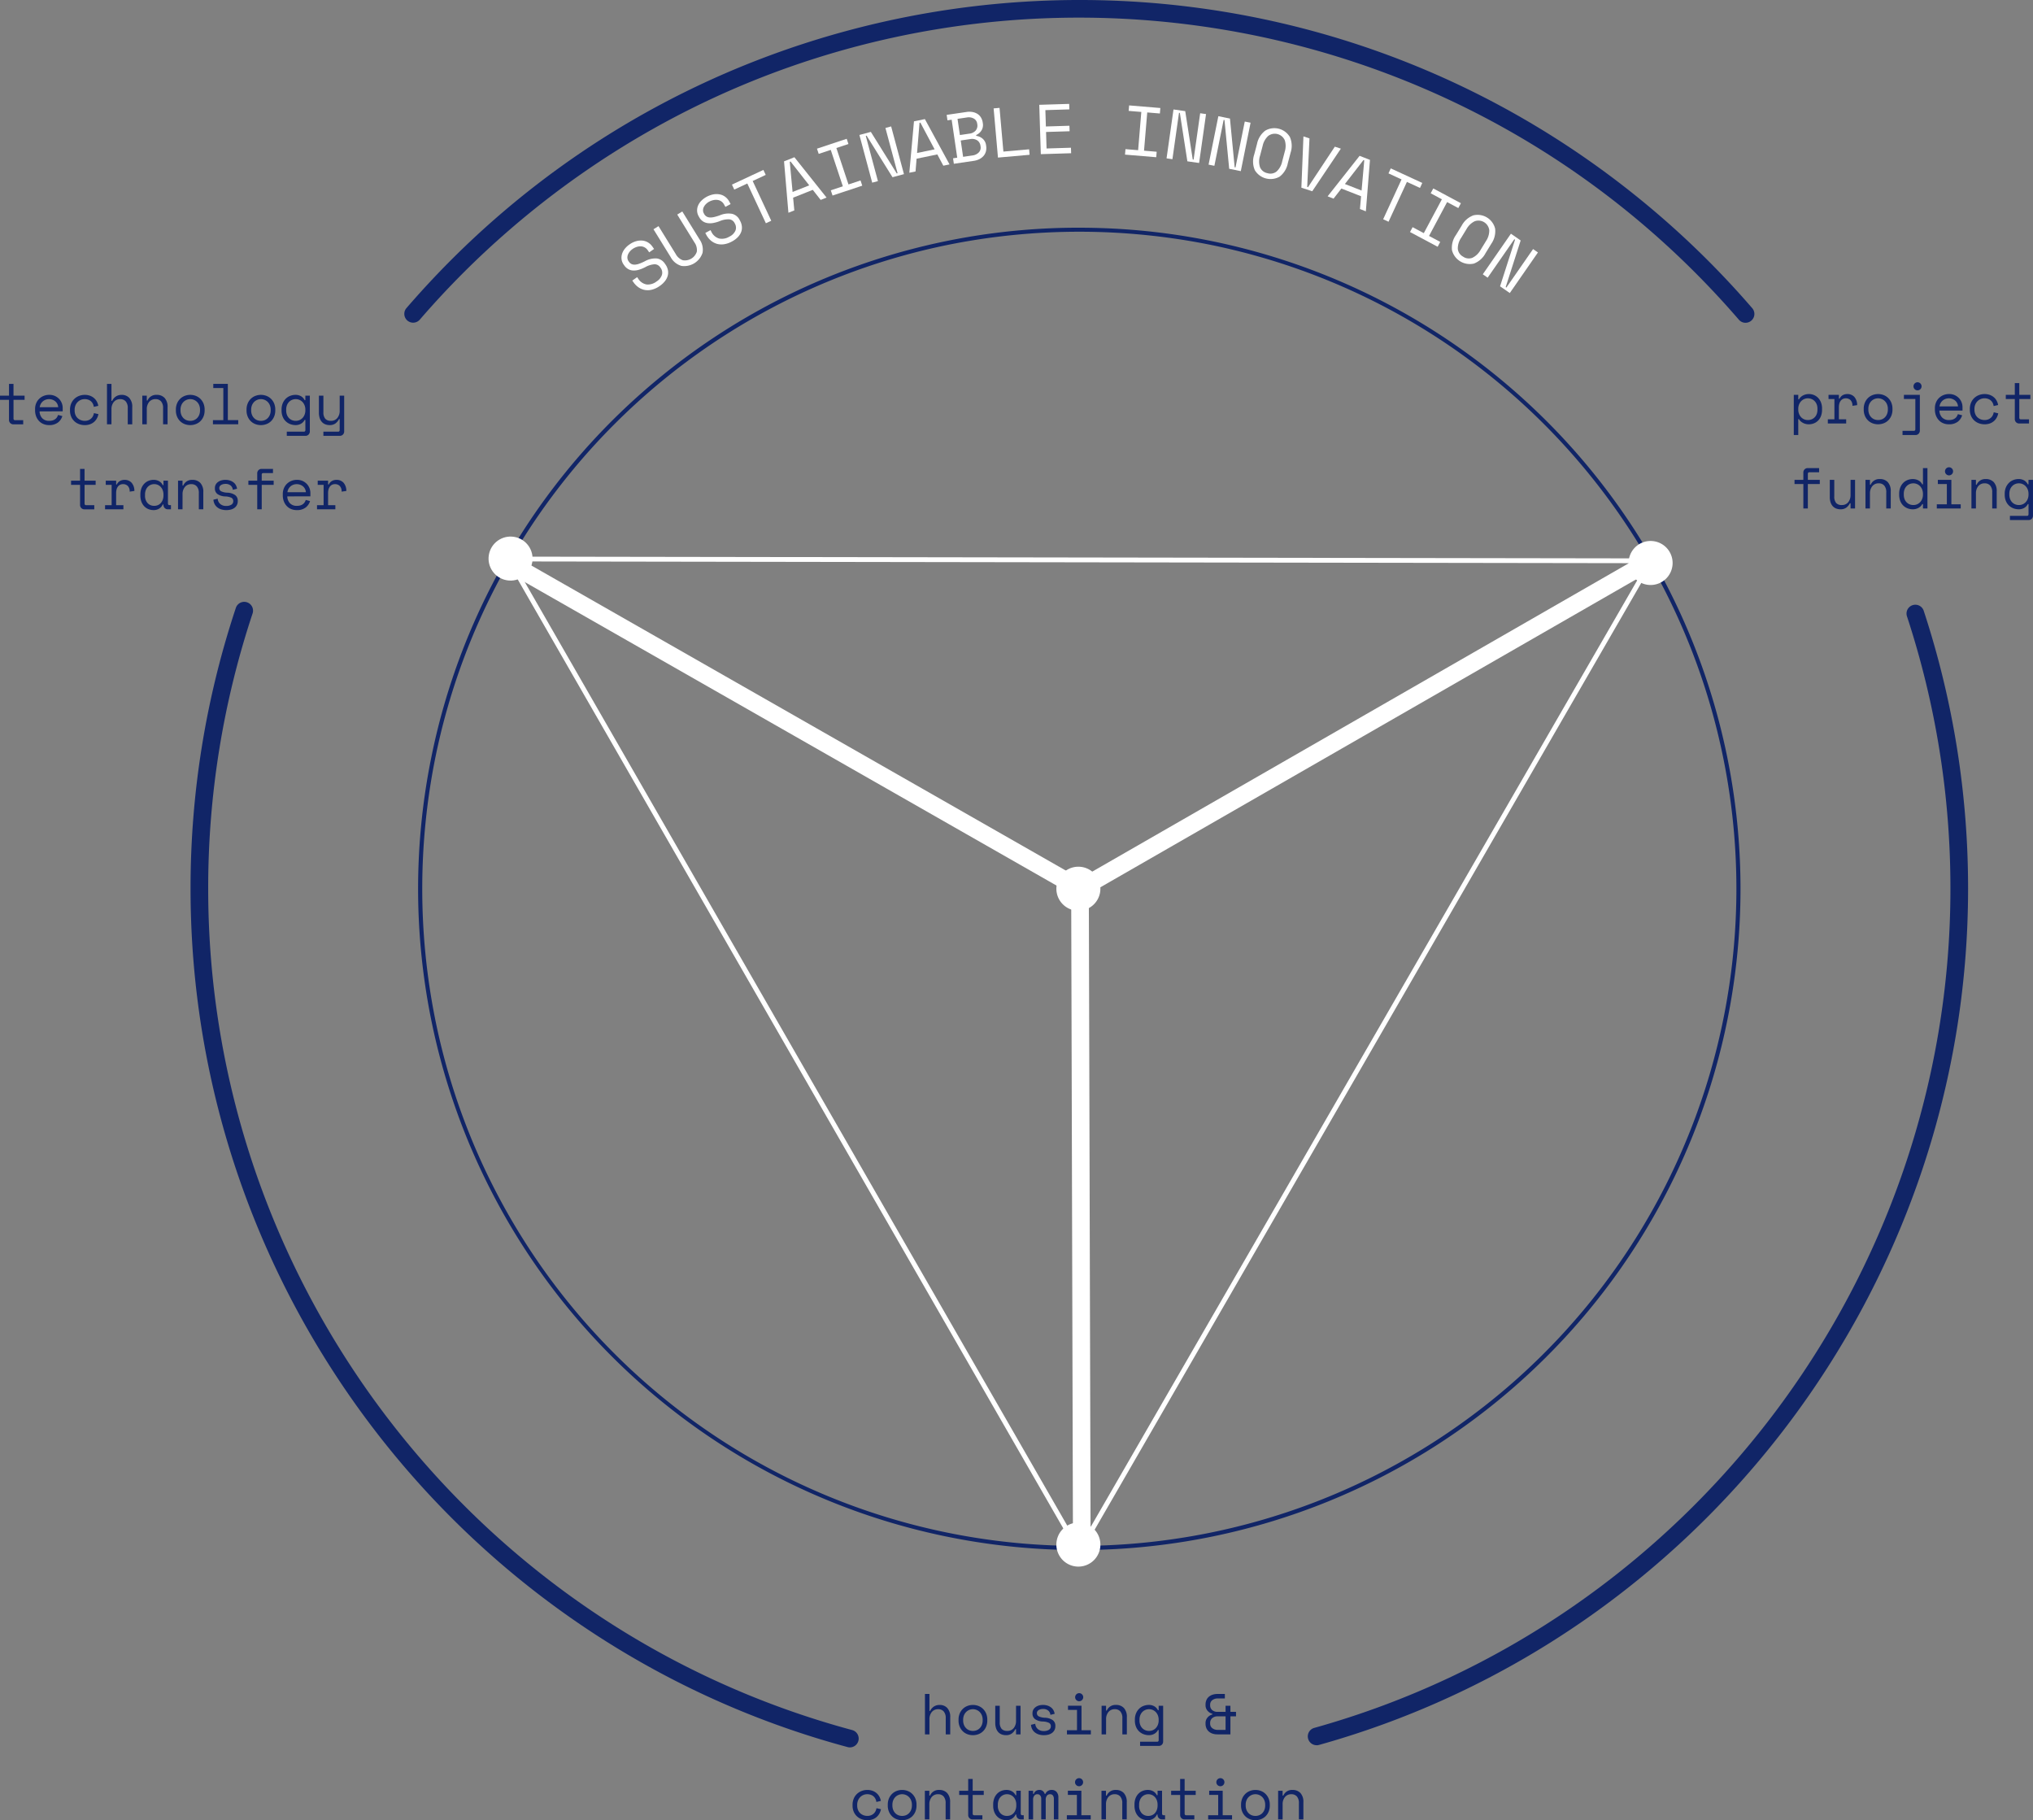 <svg id="Raggruppa_475" data-name="Raggruppa 475" xmlns="http://www.w3.org/2000/svg" xmlns:xlink="http://www.w3.org/1999/xlink" width="633.957" height="567.578" viewBox="0 0 633.957 567.578">
  <rect x="0" y="0" width="633.957" height="567.578" fill="#808080" stroke="none"/>
  <defs>
    <clipPath id="clip-path">
      <rect id="Rettangolo_4" data-name="Rettangolo 4" width="633.957" height="567.577" transform="translate(0 0.001)" fill="none"/>
    </clipPath>
    <clipPath id="clip-path-2">
      <rect id="Rettangolo_5" data-name="Rettangolo 5" width="633.957" height="567.578" fill="none"/>
    </clipPath>
  </defs>
  <g id="Raggruppa_472" data-name="Raggruppa 472">
    <g id="Raggruppa_471" data-name="Raggruppa 471" clip-path="url(#clip-path)">
      <path id="Tracciato_1544" data-name="Tracciato 1544" d="M336.565,71.007A206.167,206.167,0,0,1,378.1,479.117,206.195,206.195,0,0,1,134.608,235.6a205.931,205.931,0,0,1,201.957-164.6m0,411.042A204.914,204.914,0,0,0,377.859,76.42a206.91,206.91,0,0,0-82.588,0A204.824,204.824,0,0,0,135.833,235.858a206.915,206.915,0,0,0,0,82.589,204.665,204.665,0,0,0,200.732,163.6" fill="#112567"/>
      <path id="Tracciato_1545" data-name="Tracciato 1545" d="M157.354,173.568l358.866.556-.649,1.121L336.563,485.278l-.649-1.129Zm356.27,2.05-353.676-.55,176.617,307.2Z" fill="#fff"/>
      <path id="Tracciato_1546" data-name="Tracciato 1546" d="M410.564,544.2a2.751,2.751,0,0,1-.74-5.4C526.63,506.17,608.209,398.574,608.209,277.154a271.416,271.416,0,0,0-13.54-84.933,2.75,2.75,0,0,1,5.2-1.8c.01.029.019.058.028.087a276.932,276.932,0,0,1,13.816,86.651c0,123.88-83.232,233.654-202.4,266.951a2.761,2.761,0,0,1-.74.1" fill="#112567"/>
      <path id="Tracciato_1547" data-name="Tracciato 1547" d="M265.017,544.877a2.764,2.764,0,0,1-.717-.1C143.67,512.287,59.42,402.234,59.42,277.153a276.807,276.807,0,0,1,14.127-87.6,2.75,2.75,0,0,1,5.219,1.738A271.32,271.32,0,0,0,64.92,277.153c0,122.6,82.576,230.469,200.81,262.318a2.75,2.75,0,0,1-.714,5.406Z" fill="#112567"/>
      <path id="Tracciato_1548" data-name="Tracciato 1548" d="M544.328,100.654a2.745,2.745,0,0,1-2.083-.953C444.234-13.9,272.694-26.527,159.1,71.484a271.767,271.767,0,0,0-28.19,28.184,2.751,2.751,0,0,1-4.162-3.6C226.763-19.806,401.778-32.666,517.656,67.349A277.147,277.147,0,0,1,546.408,96.1a2.75,2.75,0,0,1-2.08,4.547Z" fill="#112567"/>
      <rect id="Rettangolo_1" data-name="Rettangolo 1" width="5.501" height="204.642" transform="translate(157.693 178.104) rotate(-60.285)" fill="#fff"/>
      <rect id="Rettangolo_2" data-name="Rettangolo 2" width="205.494" height="5.501" transform="translate(335.415 274.771) rotate(-29.888)" fill="#fff"/>
      <rect id="Rettangolo_3" data-name="Rettangolo 3" width="5.5" height="206.627" transform="translate(334.029 277.16) rotate(-0.156)" fill="#fff"/>
      <path id="Tracciato_1549" data-name="Tracciato 1549" d="M560.76,135.655h-1.4V123.127h1.4v1.4h.216a3.092,3.092,0,0,1,1.3-1.233,3.909,3.909,0,0,1,1.8-.423,4.047,4.047,0,0,1,1.566.306,3.952,3.952,0,0,1,1.3.882,4.192,4.192,0,0,1,.9,1.422,5.231,5.231,0,0,1,.333,1.926v.36a5.413,5.413,0,0,1-.328,1.948,4.076,4.076,0,0,1-.891,1.422,3.775,3.775,0,0,1-1.323.873,4.336,4.336,0,0,1-1.6.3,4.092,4.092,0,0,1-.882-.1,3.562,3.562,0,0,1-.855-.306,3.748,3.748,0,0,1-.747-.5,2.69,2.69,0,0,1-.576-.711h-.218Zm2.988-4.68a3.056,3.056,0,0,0,1.188-.22,2.831,2.831,0,0,0,.945-.639,2.893,2.893,0,0,0,.633-1.013,3.756,3.756,0,0,0,.225-1.332v-.36a3.608,3.608,0,0,0-.225-1.305,2.966,2.966,0,0,0-.63-1.008,2.858,2.858,0,0,0-.954-.657,2.982,2.982,0,0,0-1.179-.234,2.806,2.806,0,0,0-1.17.243,2.933,2.933,0,0,0-.945.675,3.166,3.166,0,0,0-.642,1.035,3.622,3.622,0,0,0-.234,1.323v.216a3.676,3.676,0,0,0,.234,1.341,3.168,3.168,0,0,0,.639,1.035,2.8,2.8,0,0,0,.945.666,2.9,2.9,0,0,0,1.17.234m6.444-7.848h3.24v1.188h.216a2.317,2.317,0,0,1,.972-1.089,2.918,2.918,0,0,1,1.44-.351,2.847,2.847,0,0,1,2.178.882,3.82,3.82,0,0,1,.882,2.574l-1.476.216a2.342,2.342,0,0,0-.594-1.792,2.069,2.069,0,0,0-1.458-.549,2.01,2.01,0,0,0-.963.216,1.948,1.948,0,0,0-.675.594,2.563,2.563,0,0,0-.4.882,4.469,4.469,0,0,0-.126,1.08v3.777H575.7v1.3h-5.72v-1.3h2.052v-6.332H570.2Zm19.944,4.572a4.933,4.933,0,0,1-.369,1.971,4.358,4.358,0,0,1-.981,1.44,4.146,4.146,0,0,1-1.431.891,4.9,4.9,0,0,1-3.41,0,4.154,4.154,0,0,1-1.422-.891,4.342,4.342,0,0,1-.981-1.44,4.932,4.932,0,0,1-.369-1.971v-.216a4.882,4.882,0,0,1,.369-1.953,4.354,4.354,0,0,1,.99-1.449,4.2,4.2,0,0,1,1.431-.9,4.828,4.828,0,0,1,3.383,0,4.2,4.2,0,0,1,1.431.9,4.383,4.383,0,0,1,.99,1.449,4.9,4.9,0,0,1,.369,1.953Zm-4.482,3.276a3.12,3.12,0,0,0,1.2-.225,2.767,2.767,0,0,0,.963-.657,3.1,3.1,0,0,0,.645-1.038,3.727,3.727,0,0,0,.234-1.359v-.216a3.622,3.622,0,0,0-.234-1.323,3.09,3.09,0,0,0-.648-1.032,2.982,2.982,0,0,0-.972-.675,3.025,3.025,0,0,0-2.376,0,2.982,2.982,0,0,0-.972.675,3.077,3.077,0,0,0-.648,1.035,3.62,3.62,0,0,0-.232,1.323v.216a3.735,3.735,0,0,0,.232,1.356,3.077,3.077,0,0,0,.648,1.035,2.78,2.78,0,0,0,.963.657,3.123,3.123,0,0,0,1.2.228m11.034-10.512a1.26,1.26,0,1,1,.369.891,1.214,1.214,0,0,1-.369-.891m-2.988,2.664h4.968v11.128a1.383,1.383,0,0,1-.387,1,1.334,1.334,0,0,1-1,.4h-4.013v-1.3h3.51q.486,0,.486-.54v-9.4H593.7Zm11.07,4.9a3.167,3.167,0,0,0,.828,2.142,2.845,2.845,0,0,0,2.16.81,3.75,3.75,0,0,0,1.1-.144,2.558,2.558,0,0,0,.8-.4,2.151,2.151,0,0,0,.54-.585,3.338,3.338,0,0,0,.333-.711l1.332.36a3.944,3.944,0,0,1-1.4,2.025,4.386,4.386,0,0,1-2.745.783,4.53,4.53,0,0,1-1.755-.333,3.938,3.938,0,0,1-1.377-.945,4.384,4.384,0,0,1-.9-1.458,5.2,5.2,0,0,1-.324-1.872v-.432a4.542,4.542,0,0,1,.333-1.746,4.144,4.144,0,0,1,.927-1.4,4.337,4.337,0,0,1,1.4-.918,4.478,4.478,0,0,1,1.737-.333,4.17,4.17,0,0,1,1.9.4,4.244,4.244,0,0,1,1.314,1,3.94,3.94,0,0,1,.756,1.3,3.98,3.98,0,0,1,.243,1.3v1.152Zm2.988-3.816a3.19,3.19,0,0,0-1.107.189,2.8,2.8,0,0,0-1.53,1.331,2.935,2.935,0,0,0-.315,1h5.76a2.6,2.6,0,0,0-.279-1.044,2.548,2.548,0,0,0-.63-.792,3.087,3.087,0,0,0-1.9-.688Zm15.356,4.676a4.611,4.611,0,0,1-.5,1.368,3.872,3.872,0,0,1-2.148,1.8,4.8,4.8,0,0,1-1.6.252A5.128,5.128,0,0,1,617.1,132a4.293,4.293,0,0,1-1.469-.891,4.23,4.23,0,0,1-1-1.431,4.817,4.817,0,0,1-.369-1.944v-.216a4.89,4.89,0,0,1,.369-1.944,4.28,4.28,0,0,1,1-1.458,4.452,4.452,0,0,1,1.467-.918,4.885,4.885,0,0,1,1.773-.324,4.713,4.713,0,0,1,1.566.252,4.021,4.021,0,0,1,1.269.711,3.825,3.825,0,0,1,.9,1.089,4.259,4.259,0,0,1,.477,1.368l-1.4.324a2.917,2.917,0,0,0-.261-.909,2.56,2.56,0,0,0-.558-.774,2.6,2.6,0,0,0-.86-.535,3.2,3.2,0,0,0-1.17-.2,3.056,3.056,0,0,0-1.215.243,3.093,3.093,0,0,0-1,.684,3.139,3.139,0,0,0-.675,1.053,3.569,3.569,0,0,0-.243,1.332v.216a3.607,3.607,0,0,0,.243,1.359,2.888,2.888,0,0,0,.672,1.019,3.022,3.022,0,0,0,1.008.639,3.38,3.38,0,0,0,1.242.225,2.991,2.991,0,0,0,1.161-.207,2.768,2.768,0,0,0,.846-.54,2.568,2.568,0,0,0,.558-.765,3.2,3.2,0,0,0,.279-.9Zm2.358-5.76h2.808v-3.672h1.4v3.672h3.456v1.3h-3.454v5.8q0,.54.486.54h2.538v1.288h-3.042a1.333,1.333,0,0,1-1-.4,1.382,1.382,0,0,1-.386-1v-6.232H625.47Z" fill="#112567"/>
      <path id="Tracciato_1550" data-name="Tracciato 1550" d="M559.59,149.633h2.754v-2.272a1.383,1.383,0,0,1,.387-1,1.333,1.333,0,0,1,1-.4h3.527v1.3h-3.024q-.486,0-.486.54v1.836h3.726v1.3h-3.726v7.624h-1.4v-7.632H559.59Zm17.478,0h1.4v8.928h-1.4v-1.62h-.216a3.655,3.655,0,0,1-1.138,1.368,2.975,2.975,0,0,1-1.782.5,3.688,3.688,0,0,1-1.355-.239,2.77,2.77,0,0,1-1.063-.729,3.371,3.371,0,0,1-.684-1.206,5.221,5.221,0,0,1-.242-1.674v-5.328h1.4v5.148a3.036,3.036,0,0,0,.576,2.052,2.24,2.24,0,0,0,1.764.648,2.475,2.475,0,0,0,2.007-.873,3.522,3.522,0,0,0,.729-2.331Zm6.046,8.928h-1.4v-8.928h1.4v1.512h.216a2.928,2.928,0,0,1,2.884-1.764,3.247,3.247,0,0,1,2.466.963,4.045,4.045,0,0,1,.918,2.889v5.328h-1.4v-5.04a3.069,3.069,0,0,0-.63-2.106,2.184,2.184,0,0,0-1.71-.7,2.475,2.475,0,0,0-2.007.873,3.52,3.52,0,0,0-.737,2.329Zm16.526-1.368h-.216a2.608,2.608,0,0,1-.549.72,3.255,3.255,0,0,1-.72.5,3.56,3.56,0,0,1-.819.3,3.721,3.721,0,0,1-.828.1,4.522,4.522,0,0,1-1.674-.306,3.94,3.94,0,0,1-2.277-2.313,5.33,5.33,0,0,1-.333-1.953v-.288a5.157,5.157,0,0,1,.342-1.935,4.317,4.317,0,0,1,.918-1.44,3.868,3.868,0,0,1,1.35-.891,4.417,4.417,0,0,1,1.638-.306,3.756,3.756,0,0,1,1.719.4,2.761,2.761,0,0,1,1.233,1.256h.216v-5.076h1.4v12.6h-1.4Zm-2.988.288a2.9,2.9,0,0,0,1.17-.234,2.8,2.8,0,0,0,.945-.666,3.169,3.169,0,0,0,.639-1.035,3.676,3.676,0,0,0,.234-1.341v-.216a3.623,3.623,0,0,0-.234-1.323,3.169,3.169,0,0,0-.639-1.035,2.914,2.914,0,0,0-.954-.675,2.828,2.828,0,0,0-1.161-.243,2.982,2.982,0,0,0-1.179.234,2.811,2.811,0,0,0-.954.666,3.063,3.063,0,0,0-.63,1.026,3.682,3.682,0,0,0-.225,1.314v.288a3.788,3.788,0,0,0,.225,1.35,2.975,2.975,0,0,0,.63,1.017,2.76,2.76,0,0,0,.945.648,3.061,3.061,0,0,0,1.188.225m9.862-10.512a1.26,1.26,0,1,1,.369.891,1.214,1.214,0,0,1-.369-.891m-2.554,10.292h3.132v-6.332h-2.808v-1.3H608.5v7.632h2.918v1.3H603.96Zm12.2,1.3h-1.4v-8.928h1.4v1.512h.216a2.927,2.927,0,0,1,2.88-1.764,3.247,3.247,0,0,1,2.466.963,4.045,4.045,0,0,1,.918,2.889v5.328h-1.4v-5.04a3.069,3.069,0,0,0-.63-2.106,2.184,2.184,0,0,0-1.71-.7,2.475,2.475,0,0,0-2.007.873,3.522,3.522,0,0,0-.729,2.331Zm16.4-1.368h-.216a2.889,2.889,0,0,1-1.181,1.215,3.353,3.353,0,0,1-1.629.4,4.658,4.658,0,0,1-1.692-.306,4.184,4.184,0,0,1-1.4-.882,4.09,4.09,0,0,1-.954-1.431,5.1,5.1,0,0,1-.351-1.953v-.288a4.948,4.948,0,0,1,.36-1.935,4.363,4.363,0,0,1,.954-1.44,4,4,0,0,1,1.386-.891,4.552,4.552,0,0,1,1.656-.306,3.336,3.336,0,0,1,1.7.423,2.919,2.919,0,0,1,1.143,1.233h.216v-1.4h1.4v11.129a1.387,1.387,0,0,1-.377,1,1.333,1.333,0,0,1-1,.4h-5.813v-1.3h5.31q.486,0,.486-.54Zm-2.99.288a2.9,2.9,0,0,0,1.17-.234,2.813,2.813,0,0,0,.945-.666,3.168,3.168,0,0,0,.639-1.035,3.675,3.675,0,0,0,.234-1.341v-.216a3.622,3.622,0,0,0-.234-1.323,3.168,3.168,0,0,0-.639-1.035,2.913,2.913,0,0,0-.954-.675,2.829,2.829,0,0,0-1.161-.243,2.982,2.982,0,0,0-1.179.234,2.811,2.811,0,0,0-.954.666,3.063,3.063,0,0,0-.63,1.026,3.682,3.682,0,0,0-.225,1.314v.288a3.788,3.788,0,0,0,.228,1.35,2.974,2.974,0,0,0,.63,1.017,2.76,2.76,0,0,0,.945.648,3.064,3.064,0,0,0,1.185.225" fill="#112567"/>
      <circle id="Ellisse_85" data-name="Ellisse 85" cx="6.863" cy="6.863" r="6.863" transform="translate(151.336 179.854) rotate(-80.783)" fill="#fff"/>
      <path id="Tracciato_1551" data-name="Tracciato 1551" d="M336.275,270.26a6.863,6.863,0,1,1-6.863,6.863,6.863,6.863,0,0,1,6.863-6.863" fill="#fff"/>
      <path id="Tracciato_1552" data-name="Tracciato 1552" d="M514.712,168.688a6.863,6.863,0,1,1-6.863,6.863,6.863,6.863,0,0,1,6.863-6.863" fill="#fff"/>
      <path id="Tracciato_1553" data-name="Tracciato 1553" d="M336.275,474.777a6.863,6.863,0,1,1-6.863,6.863,6.863,6.863,0,0,1,6.863-6.863" fill="#fff"/>
      <path id="Tracciato_1554" data-name="Tracciato 1554" d="M289.832,540.819h-1.4v-12.6h1.4v5.292h.216a3.356,3.356,0,0,1,1.161-1.368,3.188,3.188,0,0,1,1.827-.5,3.106,3.106,0,0,1,2.367.963,4.071,4.071,0,0,1,.909,2.885v5.328h-1.4v-5.04a3.069,3.069,0,0,0-.63-2.106,2.183,2.183,0,0,0-1.71-.7,2.476,2.476,0,0,0-2.01.871,3.518,3.518,0,0,0-.73,2.331Zm18.036-4.356a4.932,4.932,0,0,1-.369,1.971,4.342,4.342,0,0,1-.981,1.44,4.147,4.147,0,0,1-1.431.891,4.9,4.9,0,0,1-3.41,0,4.164,4.164,0,0,1-1.422-.891,4.343,4.343,0,0,1-.981-1.44,4.933,4.933,0,0,1-.369-1.971v-.216a4.9,4.9,0,0,1,.369-1.953,4.384,4.384,0,0,1,.99-1.449,4.2,4.2,0,0,1,1.431-.9,4.831,4.831,0,0,1,3.384,0,4.2,4.2,0,0,1,1.431.9,4.384,4.384,0,0,1,.99,1.449,4.9,4.9,0,0,1,.369,1.953Zm-4.482,3.276a3.119,3.119,0,0,0,1.2-.225,2.78,2.78,0,0,0,.963-.657,3.1,3.1,0,0,0,.645-1.038,3.729,3.729,0,0,0,.234-1.359v-.216a3.623,3.623,0,0,0-.234-1.323,3.077,3.077,0,0,0-.648-1.035,2.983,2.983,0,0,0-.972-.675,3.026,3.026,0,0,0-2.376,0,2.983,2.983,0,0,0-.972.675,3.077,3.077,0,0,0-.648,1.035,3.623,3.623,0,0,0-.234,1.323v.216a3.729,3.729,0,0,0,.234,1.359,3.077,3.077,0,0,0,.648,1.035,2.794,2.794,0,0,0,.963.657,3.123,3.123,0,0,0,1.2.228m13.446-7.848h1.4v8.928h-1.4V539.2h-.216a3.659,3.659,0,0,1-1.134,1.368,2.975,2.975,0,0,1-1.782.5,3.708,3.708,0,0,1-1.359-.239,2.785,2.785,0,0,1-1.062-.729,3.371,3.371,0,0,1-.684-1.206,5.25,5.25,0,0,1-.243-1.674v-5.33h1.4v5.148a3.036,3.036,0,0,0,.576,2.052,2.241,2.241,0,0,0,1.764.648,2.475,2.475,0,0,0,2.007-.873,3.522,3.522,0,0,0,.729-2.331Zm6.5,2.3a1.1,1.1,0,0,0,.549.99,4.8,4.8,0,0,0,2.007.45,4.524,4.524,0,0,1,2.385.747,2.132,2.132,0,0,1,.819,1.809v.108a2.527,2.527,0,0,1-.261,1.161,2.609,2.609,0,0,1-.72.873,3.242,3.242,0,0,1-1.116.549,5.181,5.181,0,0,1-1.433.193,5.12,5.12,0,0,1-1.791-.279,3.713,3.713,0,0,1-1.242-.738,3.075,3.075,0,0,1-.747-1.044,3.5,3.5,0,0,1-.288-1.179l1.332-.324a2.387,2.387,0,0,0,.792,1.647,2.721,2.721,0,0,0,1.872.621,2.913,2.913,0,0,0,1.593-.387,1.225,1.225,0,0,0,.6-1.089,1.132,1.132,0,0,0-.591-1.08,4.952,4.952,0,0,0-1.93-.414,4.505,4.505,0,0,1-2.376-.72,2.078,2.078,0,0,1-.824-1.782V534.2a2.216,2.216,0,0,1,.27-1.107,2.439,2.439,0,0,1,.729-.8A3.368,3.368,0,0,1,324,531.8a4.428,4.428,0,0,1,1.206-.163,4.5,4.5,0,0,1,1.548.243,3.564,3.564,0,0,1,1.112.63,2.752,2.752,0,0,1,.693.891,3.437,3.437,0,0,1,.315,1.008l-1.332.324a1.9,1.9,0,0,0-.693-1.35,2.436,2.436,0,0,0-1.575-.486,3.193,3.193,0,0,0-.729.081,2.141,2.141,0,0,0-.621.243,1.323,1.323,0,0,0-.432.4,1,1,0,0,0-.158.572Zm11.93-4.964a1.26,1.26,0,1,1,.369.891,1.214,1.214,0,0,1-.369-.891m-2.554,10.292h3.132v-6.332h-2.808v-1.3h4.212v7.632h2.918v1.3h-7.454Zm12.2,1.3h-1.4v-8.928h1.4v1.51h.216a2.927,2.927,0,0,1,2.88-1.764,3.245,3.245,0,0,1,2.466.963,4.045,4.045,0,0,1,.918,2.889v5.328h-1.4v-5.04a3.068,3.068,0,0,0-.63-2.106,2.183,2.183,0,0,0-1.71-.7,2.475,2.475,0,0,0-2.007.873,3.522,3.522,0,0,0-.729,2.331Zm16.4-1.368H361.1a2.889,2.889,0,0,1-1.181,1.215,3.355,3.355,0,0,1-1.629.4,4.657,4.657,0,0,1-1.692-.306,4.184,4.184,0,0,1-1.4-.882,4.09,4.09,0,0,1-.954-1.431,5.1,5.1,0,0,1-.351-1.953v-.288a4.948,4.948,0,0,1,.36-1.935,4.363,4.363,0,0,1,.954-1.44,3.988,3.988,0,0,1,1.386-.891,4.554,4.554,0,0,1,1.656-.306,3.336,3.336,0,0,1,1.7.423,2.919,2.919,0,0,1,1.143,1.233h.216v-1.4h1.4v11.124a1.384,1.384,0,0,1-.377,1,1.333,1.333,0,0,1-1,.4h-5.813v-1.3h5.31q.486,0,.486-.54Zm-2.99.288a2.9,2.9,0,0,0,1.17-.234,2.8,2.8,0,0,0,.945-.666,3.169,3.169,0,0,0,.639-1.035,3.676,3.676,0,0,0,.234-1.341v-.216a3.623,3.623,0,0,0-.234-1.323,3.16,3.16,0,0,0-.639-1.035,2.914,2.914,0,0,0-.954-.675,2.828,2.828,0,0,0-1.161-.243,2.982,2.982,0,0,0-1.179.234,2.811,2.811,0,0,0-.954.666,3.063,3.063,0,0,0-.63,1.026,3.681,3.681,0,0,0-.225,1.314v.288a3.786,3.786,0,0,0,.228,1.35,2.974,2.974,0,0,0,.63,1.017,2.746,2.746,0,0,0,.945.648,3.064,3.064,0,0,0,1.185.225M385.43,535.2h-1.746v5.616h-4.032a4.731,4.731,0,0,1-1.6-.252,3.324,3.324,0,0,1-1.17-.693,2.922,2.922,0,0,1-.711-1.044,3.464,3.464,0,0,1-.243-1.3v-.221a2.576,2.576,0,0,1,.612-1.737,3.027,3.027,0,0,1,1.512-.963v-.216a2.922,2.922,0,0,1-1.512-.945,2.576,2.576,0,0,1-.612-1.737v-.216a3.464,3.464,0,0,1,.243-1.3,2.814,2.814,0,0,1,.711-1.035,3.383,3.383,0,0,1,1.17-.684,4.731,4.731,0,0,1,1.6-.252h2.3v1.4h-2.19a2.687,2.687,0,0,0-1.728.531,1.749,1.749,0,0,0-.672,1.448v.108a1.94,1.94,0,0,0,.63,1.53,2.484,2.484,0,0,0,1.71.558h2.47v-1.906h1.512v1.91h1.746Zm-3.258,4.216V535.2h-2.466a2.463,2.463,0,0,0-1.71.567,1.965,1.965,0,0,0-.634,1.539v.11a1.773,1.773,0,0,0,.666,1.467,2.688,2.688,0,0,0,1.734.533Z" fill="#112567"/>
      <path id="Tracciato_1555" data-name="Tracciato 1555" d="M22.16,149.886h2.808v-3.672h1.4v3.672h3.456v1.3H26.372v5.8q0,.54.486.54H29.4v1.3H26.354a1.333,1.333,0,0,1-1-.4,1.378,1.378,0,0,1-.387-1.008v-6.227H22.16Z" fill="#112567"/>
      <path id="Tracciato_1556" data-name="Tracciato 1556" d="M32.978,149.886h3.24v1.187h.216a2.31,2.31,0,0,1,.972-1.088,2.9,2.9,0,0,1,1.44-.351,2.847,2.847,0,0,1,2.178.882,3.818,3.818,0,0,1,.882,2.574l-1.476.216a2.343,2.343,0,0,0-.594-1.791,2.069,2.069,0,0,0-1.458-.549,2.01,2.01,0,0,0-.963.216,1.929,1.929,0,0,0-.675.594,2.586,2.586,0,0,0-.4.881,4.475,4.475,0,0,0-.126,1.081v3.78h2.268v1.3h-5.72v-1.3h2.052v-6.336H32.978Z" fill="#112567"/>
      <path id="Tracciato_1557" data-name="Tracciato 1557" d="M50.978,157.3h-.216a2.931,2.931,0,0,1-1.2,1.332,3.22,3.22,0,0,1-1.611.432,4.452,4.452,0,0,1-1.638-.3,3.708,3.708,0,0,1-1.323-.882,4.146,4.146,0,0,1-.891-1.431,5.467,5.467,0,0,1-.324-1.962V154.2a5.414,5.414,0,0,1,.324-1.944,4.161,4.161,0,0,1,.891-1.431,3.817,3.817,0,0,1,1.323-.891,4.216,4.216,0,0,1,1.6-.306,3.435,3.435,0,0,1,1.665.4,2.84,2.84,0,0,1,1.179,1.251h.216v-1.4h1.4v7.092q0,.54.486.54h.45v1.3h-.954a1.333,1.333,0,0,1-1-.4,1.383,1.383,0,0,1-.387-1.008Zm-2.88.432a2.842,2.842,0,0,0,1.161-.234,2.56,2.56,0,0,0,.909-.666,3.173,3.173,0,0,0,.594-1.035,3.946,3.946,0,0,0,.216-1.341v-.216a3.887,3.887,0,0,0-.216-1.322,3.094,3.094,0,0,0-.6-1.036,2.769,2.769,0,0,0-.918-.675,2.715,2.715,0,0,0-1.143-.243,2.8,2.8,0,0,0-1.152.234,2.741,2.741,0,0,0-.909.657,3.014,3.014,0,0,0-.6,1.026,3.893,3.893,0,0,0-.216,1.323v.288a3.357,3.357,0,0,0,.8,2.386,2.722,2.722,0,0,0,2.079.854" fill="#112567"/>
      <path id="Tracciato_1558" data-name="Tracciato 1558" d="M56.918,158.814h-1.4v-8.928h1.4V151.4h.216a2.927,2.927,0,0,1,2.88-1.764,3.25,3.25,0,0,1,2.466.963,4.045,4.045,0,0,1,.918,2.889v5.328H62v-5.04a3.069,3.069,0,0,0-.63-2.106,2.184,2.184,0,0,0-1.71-.7,2.475,2.475,0,0,0-2.007.873,3.522,3.522,0,0,0-.729,2.331Z" fill="#112567"/>
      <path id="Tracciato_1559" data-name="Tracciato 1559" d="M68.384,152.19a1.1,1.1,0,0,0,.549.99,4.8,4.8,0,0,0,2.007.45,4.513,4.513,0,0,1,2.385.748,2.127,2.127,0,0,1,.819,1.808v.108a2.527,2.527,0,0,1-.261,1.161,2.6,2.6,0,0,1-.72.873,3.242,3.242,0,0,1-1.116.549,5.709,5.709,0,0,1-3.222-.09,3.713,3.713,0,0,1-1.242-.738A3.077,3.077,0,0,1,66.836,157a3.5,3.5,0,0,1-.288-1.179l1.332-.323a2.385,2.385,0,0,0,.792,1.646,2.721,2.721,0,0,0,1.872.621,2.913,2.913,0,0,0,1.593-.387,1.225,1.225,0,0,0,.6-1.089,1.13,1.13,0,0,0-.594-1.08,4.971,4.971,0,0,0-1.926-.414,4.5,4.5,0,0,1-2.376-.72,2.079,2.079,0,0,1-.828-1.782v-.108a2.216,2.216,0,0,1,.27-1.107,2.439,2.439,0,0,1,.729-.8,3.372,3.372,0,0,1,1.035-.486,4.428,4.428,0,0,1,1.206-.162,4.5,4.5,0,0,1,1.548.243,3.583,3.583,0,0,1,1.116.63,2.751,2.751,0,0,1,.693.891,3.437,3.437,0,0,1,.315,1.008l-1.332.324a1.907,1.907,0,0,0-.693-1.35,2.434,2.434,0,0,0-1.575-.486,3.2,3.2,0,0,0-.729.081,2.142,2.142,0,0,0-.621.243,1.334,1.334,0,0,0-.432.4,1,1,0,0,0-.162.567" fill="#112567"/>
      <path id="Tracciato_1560" data-name="Tracciato 1560" d="M77.456,149.886H80.21v-2.269a1.381,1.381,0,0,1,.387-1.007,1.333,1.333,0,0,1,1-.4h3.528v1.3H82.1q-.486,0-.486.54v1.836H85.34v1.3H81.614v7.632h-1.4v-7.632H77.456Z" fill="#112567"/>
      <path id="Tracciato_1561" data-name="Tracciato 1561" d="M89.588,154.781a3.17,3.17,0,0,0,.828,2.143,2.845,2.845,0,0,0,2.16.81,3.749,3.749,0,0,0,1.1-.144,2.579,2.579,0,0,0,.8-.4,2.151,2.151,0,0,0,.54-.585,3.339,3.339,0,0,0,.333-.711l1.332.36a3.936,3.936,0,0,1-1.395,2.024,4.387,4.387,0,0,1-2.745.784,4.549,4.549,0,0,1-1.755-.333,3.954,3.954,0,0,1-1.377-.946,4.375,4.375,0,0,1-.9-1.458,5.2,5.2,0,0,1-.324-1.872v-.431a4.546,4.546,0,0,1,.333-1.747,4.14,4.14,0,0,1,.927-1.394,4.349,4.349,0,0,1,1.395-.918,4.46,4.46,0,0,1,1.737-.333,4.17,4.17,0,0,1,1.9.4,4.271,4.271,0,0,1,1.314,1,4.131,4.131,0,0,1,1,2.593v1.151Zm2.988-3.815a3.165,3.165,0,0,0-1.107.188,2.8,2.8,0,0,0-1.53,1.333,2.934,2.934,0,0,0-.315,1h5.76a2.6,2.6,0,0,0-.279-1.044,2.538,2.538,0,0,0-.63-.792,2.909,2.909,0,0,0-.882-.5,2.965,2.965,0,0,0-1.017-.18" fill="#112567"/>
      <path id="Tracciato_1562" data-name="Tracciato 1562" d="M99.074,149.886h3.24v1.187h.216a2.31,2.31,0,0,1,.972-1.088,2.894,2.894,0,0,1,1.44-.351,2.847,2.847,0,0,1,2.178.882A3.818,3.818,0,0,1,108,153.09l-1.476.216a2.343,2.343,0,0,0-.594-1.791,2.069,2.069,0,0,0-1.458-.549,2.01,2.01,0,0,0-.963.216,1.929,1.929,0,0,0-.675.594,2.586,2.586,0,0,0-.4.881,4.475,4.475,0,0,0-.126,1.081v3.78h2.268v1.3h-5.72v-1.3h2.052v-6.336H99.074Z" fill="#112567"/>
      <path id="Tracciato_1563" data-name="Tracciato 1563" d="M0,123.379H2.808v-3.672h1.4v3.672h3.46v1.3H4.212v5.8q0,.54.486.54H7.236v1.3H4.194a1.333,1.333,0,0,1-1-.4,1.378,1.378,0,0,1-.387-1.008v-6.227H0Z" fill="#112567"/>
      <path id="Tracciato_1564" data-name="Tracciato 1564" d="M12.348,128.274a3.17,3.17,0,0,0,.828,2.143,2.845,2.845,0,0,0,2.16.81,3.75,3.75,0,0,0,1.1-.144,2.579,2.579,0,0,0,.8-.4,2.151,2.151,0,0,0,.54-.585,3.34,3.34,0,0,0,.333-.711l1.332.36a3.935,3.935,0,0,1-1.4,2.024,4.387,4.387,0,0,1-2.745.784,4.548,4.548,0,0,1-1.755-.333,3.954,3.954,0,0,1-1.377-.946,4.375,4.375,0,0,1-.9-1.458,5.2,5.2,0,0,1-.324-1.872v-.431a4.546,4.546,0,0,1,.333-1.747,4.14,4.14,0,0,1,.927-1.394,4.348,4.348,0,0,1,1.4-.918,4.46,4.46,0,0,1,1.737-.333,4.17,4.17,0,0,1,1.9.4,4.271,4.271,0,0,1,1.314,1,4.131,4.131,0,0,1,1,2.593v1.151Zm2.988-3.815a3.166,3.166,0,0,0-1.107.188,2.8,2.8,0,0,0-1.53,1.333,2.934,2.934,0,0,0-.315,1h5.76a2.6,2.6,0,0,0-.279-1.044,2.538,2.538,0,0,0-.63-.792,2.909,2.909,0,0,0-.882-.5,2.965,2.965,0,0,0-1.017-.18" fill="#112567"/>
      <path id="Tracciato_1565" data-name="Tracciato 1565" d="M30.69,129.139a4.609,4.609,0,0,1-.5,1.368,3.867,3.867,0,0,1-2.151,1.8,4.805,4.805,0,0,1-1.6.252,5.128,5.128,0,0,1-1.773-.306,4.2,4.2,0,0,1-2.467-2.322,4.818,4.818,0,0,1-.369-1.944v-.216a4.912,4.912,0,0,1,.369-1.945,4.3,4.3,0,0,1,1-1.458,4.476,4.476,0,0,1,1.467-.917,4.885,4.885,0,0,1,1.773-.324,4.714,4.714,0,0,1,1.566.252,4.021,4.021,0,0,1,1.269.711,3.839,3.839,0,0,1,.9,1.089,4.261,4.261,0,0,1,.477,1.368l-1.4.324a2.917,2.917,0,0,0-.261-.909,2.559,2.559,0,0,0-.558-.774,2.608,2.608,0,0,0-.855-.531,3.157,3.157,0,0,0-1.17-.2,3.056,3.056,0,0,0-1.215.243,3.093,3.093,0,0,0-1,.684,3.139,3.139,0,0,0-.675,1.053,3.569,3.569,0,0,0-.243,1.332v.216a3.608,3.608,0,0,0,.243,1.359,2.888,2.888,0,0,0,.675,1.017A3.04,3.04,0,0,0,25.2,131a3.381,3.381,0,0,0,1.242.225,2.973,2.973,0,0,0,1.161-.207,2.768,2.768,0,0,0,.846-.54,2.6,2.6,0,0,0,.558-.765,3.2,3.2,0,0,0,.279-.9Z" fill="#112567"/>
      <path id="Tracciato_1566" data-name="Tracciato 1566" d="M34.758,132.307h-1.4v-12.6h1.4V125h.216a3.368,3.368,0,0,1,1.161-1.367,3.188,3.188,0,0,1,1.827-.5,3.111,3.111,0,0,1,2.367.963,4.066,4.066,0,0,1,.909,2.889v5.328h-1.4v-5.04a3.064,3.064,0,0,0-.63-2.106,2.179,2.179,0,0,0-1.71-.7,2.475,2.475,0,0,0-2.007.873,3.519,3.519,0,0,0-.729,2.33Z" fill="#112567"/>
      <path id="Tracciato_1567" data-name="Tracciato 1567" d="M45.774,132.307h-1.4v-8.928h1.4v1.512h.216a2.927,2.927,0,0,1,2.88-1.764,3.25,3.25,0,0,1,2.466.963,4.043,4.043,0,0,1,.918,2.889v5.328h-1.4v-5.04a3.064,3.064,0,0,0-.63-2.106,2.179,2.179,0,0,0-1.71-.7,2.475,2.475,0,0,0-2.007.873,3.519,3.519,0,0,0-.729,2.33Z" fill="#112567"/>
      <path id="Tracciato_1568" data-name="Tracciato 1568" d="M63.81,127.95a4.933,4.933,0,0,1-.369,1.971,4.342,4.342,0,0,1-.981,1.44,4.146,4.146,0,0,1-1.431.891,4.906,4.906,0,0,1-3.411,0,4.163,4.163,0,0,1-1.422-.891,4.342,4.342,0,0,1-.981-1.44,4.933,4.933,0,0,1-.369-1.971v-.216a4.9,4.9,0,0,1,.369-1.953,4.383,4.383,0,0,1,.99-1.449,4.2,4.2,0,0,1,1.431-.9,4.831,4.831,0,0,1,3.384,0,4.2,4.2,0,0,1,1.431.9,4.383,4.383,0,0,1,.99,1.449,4.9,4.9,0,0,1,.369,1.953Zm-4.482,3.276a3.12,3.12,0,0,0,1.2-.225,2.78,2.78,0,0,0,.963-.657,3.087,3.087,0,0,0,.648-1.035,3.729,3.729,0,0,0,.234-1.359v-.216a3.618,3.618,0,0,0-.234-1.322,3.092,3.092,0,0,0-.648-1.036,2.982,2.982,0,0,0-.972-.675,3.026,3.026,0,0,0-2.376,0,2.982,2.982,0,0,0-.972.675,3.092,3.092,0,0,0-.648,1.036,3.618,3.618,0,0,0-.234,1.322v.216a3.725,3.725,0,0,0,.234,1.359,3.087,3.087,0,0,0,.648,1.035,2.78,2.78,0,0,0,.963.657,3.12,3.12,0,0,0,1.2.225" fill="#112567"/>
      <path id="Tracciato_1569" data-name="Tracciato 1569" d="M66.4,131.011h3.24V121H66.51v-1.3h4.536V131h3.24v1.3H66.4Z" fill="#112567"/>
      <path id="Tracciato_1570" data-name="Tracciato 1570" d="M85.842,127.95a4.933,4.933,0,0,1-.369,1.971,4.342,4.342,0,0,1-.981,1.44,4.146,4.146,0,0,1-1.431.891,4.906,4.906,0,0,1-3.411,0,4.163,4.163,0,0,1-1.422-.891,4.342,4.342,0,0,1-.981-1.44,4.933,4.933,0,0,1-.369-1.971v-.216a4.9,4.9,0,0,1,.369-1.953,4.383,4.383,0,0,1,.99-1.449,4.2,4.2,0,0,1,1.431-.9,4.831,4.831,0,0,1,3.384,0,4.2,4.2,0,0,1,1.431.9,4.383,4.383,0,0,1,.99,1.449,4.9,4.9,0,0,1,.369,1.953Zm-4.482,3.276a3.12,3.12,0,0,0,1.2-.225,2.78,2.78,0,0,0,.963-.657,3.087,3.087,0,0,0,.648-1.035,3.729,3.729,0,0,0,.234-1.359v-.216a3.618,3.618,0,0,0-.234-1.322,3.092,3.092,0,0,0-.648-1.036,2.982,2.982,0,0,0-.972-.675,3.026,3.026,0,0,0-2.376,0,2.982,2.982,0,0,0-.972.675,3.091,3.091,0,0,0-.648,1.036,3.618,3.618,0,0,0-.234,1.322v.216a3.729,3.729,0,0,0,.234,1.359,3.087,3.087,0,0,0,.648,1.035,2.78,2.78,0,0,0,.963.657,3.12,3.12,0,0,0,1.2.225" fill="#112567"/>
      <path id="Tracciato_1571" data-name="Tracciato 1571" d="M95.22,130.938H95a2.884,2.884,0,0,1-1.179,1.215,3.355,3.355,0,0,1-1.629.4,4.658,4.658,0,0,1-1.692-.306,4.186,4.186,0,0,1-1.395-.881,4.131,4.131,0,0,1-.954-1.432,5.1,5.1,0,0,1-.351-1.953V127.7a4.948,4.948,0,0,1,.36-1.935,4.364,4.364,0,0,1,.954-1.44,4,4,0,0,1,1.386-.891,4.552,4.552,0,0,1,1.656-.306,3.336,3.336,0,0,1,1.7.423A2.92,2.92,0,0,1,95,124.782h.216v-1.4h1.4V134.5a1.383,1.383,0,0,1-.387,1.008,1.333,1.333,0,0,1-1,.4h-5.8v-1.3h5.31q.486,0,.486-.54Zm-2.988.288a2.9,2.9,0,0,0,1.17-.234,2.813,2.813,0,0,0,.945-.666,3.158,3.158,0,0,0,.639-1.035,3.676,3.676,0,0,0,.234-1.341v-.216a3.618,3.618,0,0,0-.234-1.322,3.173,3.173,0,0,0-.639-1.036,2.913,2.913,0,0,0-.954-.675,2.832,2.832,0,0,0-1.161-.243,2.982,2.982,0,0,0-1.179.234,2.811,2.811,0,0,0-.954.666,3.062,3.062,0,0,0-.63,1.026,3.681,3.681,0,0,0-.225,1.314v.288a3.788,3.788,0,0,0,.225,1.35,2.974,2.974,0,0,0,.63,1.017,2.76,2.76,0,0,0,.945.648,3.06,3.06,0,0,0,1.188.225" fill="#112567"/>
      <path id="Tracciato_1572" data-name="Tracciato 1572" d="M105.93,130.686h-.216a3.66,3.66,0,0,1-1.134,1.368,2.975,2.975,0,0,1-1.782.5,3.692,3.692,0,0,1-1.359-.243,2.784,2.784,0,0,1-1.062-.729,3.371,3.371,0,0,1-.684-1.206,5.244,5.244,0,0,1-.243-1.673v-5.329h1.4v5.148a3.044,3.044,0,0,0,.576,2.053,2.244,2.244,0,0,0,1.764.647,2.475,2.475,0,0,0,2.007-.873,3.517,3.517,0,0,0,.729-2.331v-4.644h1.4V134.5a1.383,1.383,0,0,1-.387,1.008,1.333,1.333,0,0,1-1,.4h-5.094v-1.3h4.59q.486,0,.486-.54Z" fill="#112567"/>
      <path id="Tracciato_1573" data-name="Tracciato 1573" d="M274.717,564.158a4.611,4.611,0,0,1-.5,1.368,3.867,3.867,0,0,1-2.151,1.8,4.829,4.829,0,0,1-1.6.252,5.127,5.127,0,0,1-1.773-.306,4.284,4.284,0,0,1-1.467-.891,4.23,4.23,0,0,1-1-1.431,4.818,4.818,0,0,1-.369-1.944v-.216a4.912,4.912,0,0,1,.369-1.945,4.3,4.3,0,0,1,1-1.458,4.476,4.476,0,0,1,1.467-.917,4.885,4.885,0,0,1,1.773-.324,4.713,4.713,0,0,1,1.566.252,4.021,4.021,0,0,1,1.269.711,3.84,3.84,0,0,1,.9,1.089,4.261,4.261,0,0,1,.477,1.368l-1.4.324a2.917,2.917,0,0,0-.261-.909,2.56,2.56,0,0,0-.558-.774,2.609,2.609,0,0,0-.855-.531,3.2,3.2,0,0,0-1.17-.2,3.056,3.056,0,0,0-1.215.243,3.093,3.093,0,0,0-1,.684,3.139,3.139,0,0,0-.675,1.053,3.565,3.565,0,0,0-.243,1.332V563a3.608,3.608,0,0,0,.243,1.359,2.889,2.889,0,0,0,.675,1.017,3.038,3.038,0,0,0,1.008.639,3.4,3.4,0,0,0,1.242.225,2.974,2.974,0,0,0,1.161-.207,2.769,2.769,0,0,0,.846-.54,2.6,2.6,0,0,0,.558-.765,3.2,3.2,0,0,0,.279-.9Z" fill="#112567"/>
      <path id="Tracciato_1574" data-name="Tracciato 1574" d="M285.8,562.97a4.933,4.933,0,0,1-.369,1.971,4.342,4.342,0,0,1-.981,1.44,4.146,4.146,0,0,1-1.431.891,4.906,4.906,0,0,1-3.411,0,4.162,4.162,0,0,1-1.422-.891,4.342,4.342,0,0,1-.981-1.44,4.933,4.933,0,0,1-.369-1.971v-.216a4.9,4.9,0,0,1,.369-1.953,4.383,4.383,0,0,1,.99-1.449,4.2,4.2,0,0,1,1.431-.9,4.831,4.831,0,0,1,3.384,0,4.2,4.2,0,0,1,1.431.9,4.383,4.383,0,0,1,.99,1.449,4.9,4.9,0,0,1,.369,1.953Zm-4.482,3.276a3.119,3.119,0,0,0,1.2-.225,2.767,2.767,0,0,0,.963-.657,3.077,3.077,0,0,0,.648-1.035,3.725,3.725,0,0,0,.234-1.359v-.216a3.617,3.617,0,0,0-.234-1.322,3.091,3.091,0,0,0-.648-1.036,2.982,2.982,0,0,0-.972-.675,3.025,3.025,0,0,0-2.376,0,2.982,2.982,0,0,0-.972.675,3.091,3.091,0,0,0-.648,1.036,3.617,3.617,0,0,0-.234,1.322v.216a3.725,3.725,0,0,0,.234,1.359,3.077,3.077,0,0,0,.648,1.035,2.767,2.767,0,0,0,.963.657,3.119,3.119,0,0,0,1.2.225" fill="#112567"/>
      <path id="Tracciato_1575" data-name="Tracciato 1575" d="M289.8,567.326h-1.4V558.4h1.4v1.512h.216a2.927,2.927,0,0,1,2.88-1.764,3.254,3.254,0,0,1,2.466.963A4.045,4.045,0,0,1,296.28,562v5.328h-1.4v-5.04a3.069,3.069,0,0,0-.63-2.106,2.184,2.184,0,0,0-1.71-.7,2.475,2.475,0,0,0-2.007.873,3.522,3.522,0,0,0-.729,2.331Z" fill="#112567"/>
      <path id="Tracciato_1576" data-name="Tracciato 1576" d="M299.107,558.4h2.808v-3.672h1.4V558.4h3.456v1.3h-3.456v5.8q0,.54.486.54h2.538v1.3H303.3a1.334,1.334,0,0,1-1-.4,1.378,1.378,0,0,1-.387-1.008v-6.227h-2.808Z" fill="#112567"/>
      <path id="Tracciato_1577" data-name="Tracciato 1577" d="M316.909,565.814h-.216a2.931,2.931,0,0,1-1.2,1.332,3.223,3.223,0,0,1-1.612.432,4.448,4.448,0,0,1-1.637-.3,3.709,3.709,0,0,1-1.323-.882,4.147,4.147,0,0,1-.891-1.431,5.467,5.467,0,0,1-.324-1.962v-.288a5.413,5.413,0,0,1,.324-1.944,4.161,4.161,0,0,1,.891-1.431,3.8,3.8,0,0,1,1.323-.891,4.217,4.217,0,0,1,1.6-.306,3.434,3.434,0,0,1,1.665.4,2.843,2.843,0,0,1,1.18,1.251h.216v-1.4h1.4v7.092c0,.36.161.54.486.54h.45v1.3H318.3a1.334,1.334,0,0,1-1-.4,1.385,1.385,0,0,1-.387-1.008Zm-2.88.432a2.859,2.859,0,0,0,1.161-.234,2.578,2.578,0,0,0,.908-.666,3.179,3.179,0,0,0,.6-1.035,3.946,3.946,0,0,0,.216-1.341v-.216a3.887,3.887,0,0,0-.216-1.322,3.11,3.11,0,0,0-.6-1.036,2.778,2.778,0,0,0-.918-.675,2.714,2.714,0,0,0-1.143-.243,2.785,2.785,0,0,0-1.152.234,2.756,2.756,0,0,0-.91.657,2.972,2.972,0,0,0-.6,1.026,3.892,3.892,0,0,0-.216,1.323v.288a3.357,3.357,0,0,0,.8,2.386,2.717,2.717,0,0,0,2.079.854" fill="#112567"/>
      <path id="Tracciato_1578" data-name="Tracciato 1578" d="M330.031,567.326h-1.4v-6.408a1.742,1.742,0,0,0-.288-1.035,1.048,1.048,0,0,0-.918-.4,1.2,1.2,0,0,0-.963.441,2.087,2.087,0,0,0-.369,1.359v6.048h-1.4v-6.48a1.473,1.473,0,0,0-.324-.981,1.071,1.071,0,0,0-.864-.387,1.175,1.175,0,0,0-1,.468,1.982,1.982,0,0,0-.351,1.224v6.156h-1.4V558.4h1.4v.972h.216a1.825,1.825,0,0,1,.684-.927,1.884,1.884,0,0,1,1.062-.3,1.646,1.646,0,0,1,1.07.342,1.745,1.745,0,0,1,.586.882h.216a2.038,2.038,0,0,1,1.944-1.224,1.943,1.943,0,0,1,1.557.639,2.472,2.472,0,0,1,.549,1.665Z" fill="#112567"/>
      <path id="Tracciato_1579" data-name="Tracciato 1579" d="M332.676,566.03h3.132v-6.336H333v-1.3h4.211v7.632h2.916v1.3h-7.452Zm2.556-10.3a1.26,1.26,0,1,1,.369.891,1.214,1.214,0,0,1-.369-.891" fill="#112567"/>
      <path id="Tracciato_1580" data-name="Tracciato 1580" d="M344.881,567.326h-1.4V558.4h1.4v1.512h.216a2.93,2.93,0,0,1,2.88-1.764,3.254,3.254,0,0,1,2.466.963,4.045,4.045,0,0,1,.918,2.889v5.328h-1.4v-5.04a3.069,3.069,0,0,0-.63-2.106,2.184,2.184,0,0,0-1.71-.7,2.475,2.475,0,0,0-2.007.873,3.522,3.522,0,0,0-.729,2.331Z" fill="#112567"/>
      <path id="Tracciato_1581" data-name="Tracciato 1581" d="M360.973,565.814h-.216a2.92,2.92,0,0,1-1.2,1.332,3.219,3.219,0,0,1-1.611.432,4.453,4.453,0,0,1-1.638-.3,3.714,3.714,0,0,1-1.322-.882,4.164,4.164,0,0,1-.892-1.431,5.466,5.466,0,0,1-.323-1.962v-.288a5.413,5.413,0,0,1,.323-1.944,4.178,4.178,0,0,1,.892-1.431,3.8,3.8,0,0,1,1.322-.891,4.217,4.217,0,0,1,1.6-.306,3.434,3.434,0,0,1,1.665.4,2.835,2.835,0,0,1,1.179,1.251h.216v-1.4h1.4v7.092q0,.54.487.54h.45v1.3h-.954a1.334,1.334,0,0,1-1-.4,1.379,1.379,0,0,1-.388-1.008Zm-2.88.432a2.842,2.842,0,0,0,1.161-.234,2.56,2.56,0,0,0,.909-.666,3.145,3.145,0,0,0,.594-1.035,3.945,3.945,0,0,0,.216-1.341v-.216a3.862,3.862,0,0,0-.216-1.322,3.076,3.076,0,0,0-.6-1.036,2.779,2.779,0,0,0-.918-.675,2.718,2.718,0,0,0-1.144-.243,2.8,2.8,0,0,0-1.151.234,2.731,2.731,0,0,0-.91.657,3.014,3.014,0,0,0-.6,1.026,3.894,3.894,0,0,0-.216,1.323v.288a3.357,3.357,0,0,0,.8,2.386,2.722,2.722,0,0,0,2.079.854" fill="#112567"/>
      <path id="Tracciato_1582" data-name="Tracciato 1582" d="M365.2,558.4h2.808v-3.672h1.4V558.4h3.456v1.3h-3.456v5.8q0,.54.486.54h2.538v1.3H369.4a1.333,1.333,0,0,1-1-.4,1.378,1.378,0,0,1-.387-1.008v-6.227H365.2Z" fill="#112567"/>
      <path id="Tracciato_1583" data-name="Tracciato 1583" d="M376.741,566.03h3.132v-6.336h-2.807v-1.3h4.211v7.632h2.916v1.3h-7.452Zm2.556-10.3a1.26,1.26,0,1,1,.369.891,1.214,1.214,0,0,1-.369-.891" fill="#112567"/>
      <path id="Tracciato_1584" data-name="Tracciato 1584" d="M395.964,562.97a4.933,4.933,0,0,1-.369,1.971,4.354,4.354,0,0,1-.98,1.44,4.149,4.149,0,0,1-1.432.891,4.906,4.906,0,0,1-3.411,0,4.162,4.162,0,0,1-1.422-.891,4.3,4.3,0,0,1-.98-1.44A4.933,4.933,0,0,1,387,562.97v-.216a4.9,4.9,0,0,1,.369-1.953,4.365,4.365,0,0,1,.989-1.449,4.2,4.2,0,0,1,1.432-.9,4.828,4.828,0,0,1,3.383,0,4.2,4.2,0,0,1,1.431.9,4.383,4.383,0,0,1,.99,1.449,4.9,4.9,0,0,1,.369,1.953Zm-4.482,3.276a3.119,3.119,0,0,0,1.2-.225,2.767,2.767,0,0,0,.963-.657,3.1,3.1,0,0,0,.649-1.035,3.75,3.75,0,0,0,.233-1.359v-.216a3.638,3.638,0,0,0-.233-1.322,3.094,3.094,0,0,0-.649-1.036,3,3,0,0,0-4.319,0,3.094,3.094,0,0,0-.649,1.036,3.617,3.617,0,0,0-.234,1.322v.216a3.725,3.725,0,0,0,.234,1.359,3.1,3.1,0,0,0,.649,1.035,2.767,2.767,0,0,0,.963.657,3.119,3.119,0,0,0,1.2.225" fill="#112567"/>
      <path id="Tracciato_1585" data-name="Tracciato 1585" d="M399.961,567.326h-1.4V558.4h1.4v1.512h.216a2.93,2.93,0,0,1,2.88-1.764,3.254,3.254,0,0,1,2.466.963,4.045,4.045,0,0,1,.918,2.889v5.328h-1.4v-5.04a3.069,3.069,0,0,0-.63-2.106,2.184,2.184,0,0,0-1.71-.7,2.475,2.475,0,0,0-2.007.873,3.522,3.522,0,0,0-.729,2.331Z" fill="#112567"/>
    </g>
  </g>
  <g id="Raggruppa_474" data-name="Raggruppa 474">
    <g id="Raggruppa_473" data-name="Raggruppa 473" clip-path="url(#clip-path-2)">
      <path id="Tracciato_1586" data-name="Tracciato 1586" d="M201.992,78.037a2.846,2.846,0,0,0-1-.911,2.739,2.739,0,0,0-1.2-.314,3.786,3.786,0,0,0-1.283.2,4.79,4.79,0,0,0-1.249.633,4.341,4.341,0,0,0-.9.829,3.545,3.545,0,0,0-.566.975,2.346,2.346,0,0,0-.151,1.031,2.041,2.041,0,0,0,.384,1.008l.076.108a2.109,2.109,0,0,0,.841.74,2.229,2.229,0,0,0,1.081.183,4.923,4.923,0,0,0,1.357-.306,15.624,15.624,0,0,0,1.686-.738,6.763,6.763,0,0,1,3.733-.883,3.613,3.613,0,0,1,2.546,1.641l.152.216a4.7,4.7,0,0,1,.762,1.682,3.829,3.829,0,0,1-.015,1.743,4.711,4.711,0,0,1-.83,1.71,7.225,7.225,0,0,1-1.684,1.583,7.33,7.33,0,0,1-2.382,1.145,5.273,5.273,0,0,1-2.231.112,5.085,5.085,0,0,1-1.968-.8,6.108,6.108,0,0,1-1.6-1.6l-.379-.54,1.513-1.061.3.433a3.9,3.9,0,0,0,2.652,1.848,4.419,4.419,0,0,0,3.112-.944,3.837,3.837,0,0,0,1.682-2.105,2.542,2.542,0,0,0-.443-2.147l-.077-.108a2.131,2.131,0,0,0-1.79-1,6.777,6.777,0,0,0-2.9.9,10.909,10.909,0,0,1-1.992.817,5.338,5.338,0,0,1-1.786.231,3.493,3.493,0,0,1-1.542-.437,3.9,3.9,0,0,1-1.273-1.2l-.152-.216a3.645,3.645,0,0,1-.64-1.566,3.951,3.951,0,0,1,.111-1.663,4.8,4.8,0,0,1,.829-1.615,6.778,6.778,0,0,1,1.515-1.423,6.7,6.7,0,0,1,2.115-1.025,5.3,5.3,0,0,1,1.989-.172,4.155,4.155,0,0,1,1.721.6,4.455,4.455,0,0,1,1.312,1.243l.53.756-1.513,1.06Z" fill="#fff"/>
      <path id="Tracciato_1587" data-name="Tracciato 1587" d="M205.348,70.517l5.364,8.685a4.072,4.072,0,0,0,2.226,1.948,3.911,3.911,0,0,0,4.36-2.694,4.083,4.083,0,0,0-.747-2.862l-5.365-8.684,1.573-.972,5.364,8.685a5.537,5.537,0,0,1,.953,4.221,6.027,6.027,0,0,1-6.588,4.07,5.547,5.547,0,0,1-3.349-2.741l-5.364-8.685Z" fill="#fff"/>
      <path id="Tracciato_1588" data-name="Tracciato 1588" d="M225.816,63.817a2.833,2.833,0,0,0-.889-1.021,2.716,2.716,0,0,0-1.156-.45,3.763,3.763,0,0,0-1.3.051,4.777,4.777,0,0,0-1.313.485,4.345,4.345,0,0,0-.987.72,3.551,3.551,0,0,0-.675.9,2.369,2.369,0,0,0-.268,1.008,2.023,2.023,0,0,0,.265,1.045l.062.116a2.121,2.121,0,0,0,.75.833,2.241,2.241,0,0,0,1.053.306,4.884,4.884,0,0,0,1.384-.147,16,16,0,0,0,1.76-.538,6.756,6.756,0,0,1,3.81-.446,3.61,3.61,0,0,1,2.339,1.924l.126.232a4.713,4.713,0,0,1,.562,1.759,3.82,3.82,0,0,1-.215,1.73,4.731,4.731,0,0,1-1.022,1.6,7.237,7.237,0,0,1-1.856,1.378,7.357,7.357,0,0,1-2.5.862,5.27,5.27,0,0,1-2.229-.146A5.091,5.091,0,0,1,221.657,75a6.133,6.133,0,0,1-1.409-1.776l-.314-.581,1.626-.878.251.464a3.9,3.9,0,0,0,2.42,2.143,4.417,4.417,0,0,0,3.2-.579,3.829,3.829,0,0,0,1.913-1.9,2.545,2.545,0,0,0-.192-2.185l-.063-.116a2.132,2.132,0,0,0-1.662-1.2,6.767,6.767,0,0,0-2.985.563,10.926,10.926,0,0,1-2.073.582,5.389,5.389,0,0,1-1.8.023,3.515,3.515,0,0,1-1.481-.613,3.869,3.869,0,0,1-1.125-1.343l-.126-.231a3.632,3.632,0,0,1-.455-1.63,3.937,3.937,0,0,1,.3-1.639A4.767,4.767,0,0,1,218.7,62.6a7.308,7.308,0,0,1,3.888-2.013,5.308,5.308,0,0,1,2,.059,4.143,4.143,0,0,1,1.64.79,4.445,4.445,0,0,1,1.161,1.385l.439.813-1.626.879Z" fill="#fff"/>
      <path id="Tracciato_1589" data-name="Tracciato 1589" d="M228.243,57.563l9.806-4.583.726,1.555-4.066,1.9,5.795,12.4-1.675.782-5.794-12.4-4.065,1.9Z" fill="#fff"/>
      <path id="Tracciato_1590" data-name="Tracciato 1590" d="M253.451,59.2l-6.131,2.442.374,3.971-1.839.733-1.366-16.033,3.229-1.286L257.75,61.607l-1.84.733Zm-7.177-8.746.881,9.406,5.191-2.067-5.827-7.436Z" fill="#fff"/>
      <path id="Tracciato_1591" data-name="Tracciato 1591" d="M254.759,46.359l9.27-3.079.541,1.628-3.758,1.248,3.772,11.358,3.758-1.248.542,1.629-9.271,3.079-.541-1.629L262.83,58.1l-3.772-11.358L255.3,47.987Z" fill="#fff"/>
      <path id="Tracciato_1592" data-name="Tracciato 1592" d="M279.638,54.081l.255-.068L276.105,39.9l1.784-.479L281.883,54.3l-3.569.959L270.233,42.3l-.255.069,3.789,14.107-1.785.48-3.994-14.873,3.57-.959Z" fill="#fff"/>
      <path id="Tracciato_1593" data-name="Tracciato 1593" d="M292.284,48.148l-6.462,1.337-.324,3.976-1.939.4,1.448-16.025,3.4-.7L296.1,51.268l-1.939.4Zm-5.544-9.861-.771,9.415,5.473-1.132L287,38.233Z" fill="#fff"/>
      <path id="Tracciato_1594" data-name="Tracciato 1594" d="M297.192,49.361l1.306-.192-1.74-11.841-1.307.192-.249-1.7,6.16-.9a5.648,5.648,0,0,1,1.971.022,4.279,4.279,0,0,1,1.536.619,3.386,3.386,0,0,1,1.055,1.123,4.236,4.236,0,0,1,.526,1.535l.038.261a3.307,3.307,0,0,1-.026,1.183,3.237,3.237,0,0,1-.407,1.016,3.543,3.543,0,0,1-.712.827,3.891,3.891,0,0,1-.947.6l.038.261a3.709,3.709,0,0,1,2,.9,3.144,3.144,0,0,1,1.049,1.992l.038.261a4.219,4.219,0,0,1-.062,1.621,3.5,3.5,0,0,1-.685,1.391,4.2,4.2,0,0,1-1.291,1.046,5.711,5.711,0,0,1-1.882.587l-6.16.906Zm2.136-7.252,2.96-.435a3.038,3.038,0,0,0,1.969-.979,2.368,2.368,0,0,0,.49-1.962l-.02-.13a2.142,2.142,0,0,0-1.063-1.634,3.281,3.281,0,0,0-2.183-.335l-2.895.425Zm1,6.791,2.9-.425a3.286,3.286,0,0,0,1.995-.95,2.167,2.167,0,0,0,.545-1.892l-.019-.13a2.4,2.4,0,0,0-1.036-1.749,3.005,3.005,0,0,0-2.169-.382l-2.96.435Z" fill="#fff"/>
      <path id="Tracciato_1595" data-name="Tracciato 1595" d="M309.845,33.8l1.841-.163,1.205,13.631,8.021-.709.151,1.709-9.862.872Z" fill="#fff"/>
      <path id="Tracciato_1596" data-name="Tracciato 1596" d="M324.082,32.681l9.323-.288.053,1.715-7.476.231.158,5.1,7.344-.227.053,1.715-7.345.227.16,5.146,7.608-.235.053,1.715-9.456.292Z" fill="#fff"/>
      <path id="Tracciato_1597" data-name="Tracciato 1597" d="M352.1,32.868l9.734.812-.142,1.71-3.946-.329-1,11.927,3.946.329-.142,1.71-9.734-.812.142-1.71,3.947.329.995-11.927-3.947-.329Z" fill="#fff"/>
      <path id="Tracciato_1598" data-name="Tracciato 1598" d="M371.941,49.74l.261.037,2.053-14.463,1.83.26L373.92,50.821l-3.659-.519-2.347-15.088-.261-.037L365.6,49.64l-1.83-.26,2.165-15.247,3.659.52Z" fill="#fff"/>
      <path id="Tracciato_1599" data-name="Tracciato 1599" d="M385.01,52.162l.259.052L388.158,37.9l1.812.365-3.046,15.1-3.623-.731-1.467-15.2-.259-.053-2.889,14.32-1.812-.365,3.046-15.1,3.623.732Z" fill="#fff"/>
      <path id="Tracciato_1600" data-name="Tracciato 1600" d="M391.983,44.86a6.859,6.859,0,0,1,2.565-4.125,5.629,5.629,0,0,1,7.7,2.028,6.871,6.871,0,0,1,.2,4.853l-.874,3.319A6.841,6.841,0,0,1,399,55.1a5.739,5.739,0,0,1-7.7-2.029,6.835,6.835,0,0,1-.189-4.9Zm3.194,9.122a3.093,3.093,0,0,0,2.9-.5,5.852,5.852,0,0,0,1.75-3.145l.806-3.064a5.909,5.909,0,0,0,.006-3.524,3.4,3.4,0,0,0-5.169-1.362,5.914,5.914,0,0,0-1.73,3.071l-.807,3.064a5.852,5.852,0,0,0-.026,3.6,3.093,3.093,0,0,0,2.274,1.861" fill="#fff"/>
      <path id="Tracciato_1601" data-name="Tracciato 1601" d="M406.456,42.539l1.882.615-.71,15.136.251.082,8.364-12.636,1.882.616L409.2,59.637l-3.388-1.107Z" fill="#fff"/>
      <path id="Tracciato_1602" data-name="Tracciato 1602" d="M424.431,61.2l-6.143-2.412-2.443,3.154L414,61.219l9.968-12.63,3.236,1.27L425.92,65.9l-1.843-.723Zm.745-11.289-5.79,7.464,5.2,2.042.834-9.41Z" fill="#fff"/>
      <path id="Tracciato_1603" data-name="Tracciato 1603" d="M433.686,52.507l9.828,4.535L442.8,58.6l-4.075-1.88-5.734,12.425-1.678-.775,5.734-12.425-4.075-1.88Z" fill="#fff"/>
      <path id="Tracciato_1604" data-name="Tracciato 1604" d="M446.944,58.764l8.617,4.6-.809,1.514-3.493-1.865-5.637,10.557,3.493,1.865-.808,1.514-8.616-4.6.808-1.514,3.493,1.865,5.637-10.557-3.493-1.865Z" fill="#fff"/>
      <path id="Tracciato_1605" data-name="Tracciato 1605" d="M455.793,70.371a6.869,6.869,0,0,1,3.64-3.216,5.63,5.63,0,0,1,6.8,4.153,6.871,6.871,0,0,1-1.2,4.706l-1.789,2.929a6.834,6.834,0,0,1-3.663,3.253,5.74,5.74,0,0,1-6.8-4.152A6.829,6.829,0,0,1,454,73.3Zm.443,9.655a3.093,3.093,0,0,0,2.918.352,5.85,5.85,0,0,0,2.578-2.511l1.652-2.7a5.922,5.922,0,0,0,1.018-3.375A3.4,3.4,0,0,0,459.84,69a5.914,5.914,0,0,0-2.539,2.445l-1.651,2.7a5.84,5.84,0,0,0-1.058,3.439,3.091,3.091,0,0,0,1.644,2.436" fill="#fff"/>
      <path id="Tracciato_1606" data-name="Tracciato 1606" d="M469.523,89.519l.217.15,8.324-12,1.518,1.053-8.775,12.655-3.037-2.1,4.671-14.538-.216-.15L463.9,86.585l-1.519-1.053,8.775-12.656,3.037,2.106Z" fill="#fff"/>
    </g>
  </g>
</svg>
